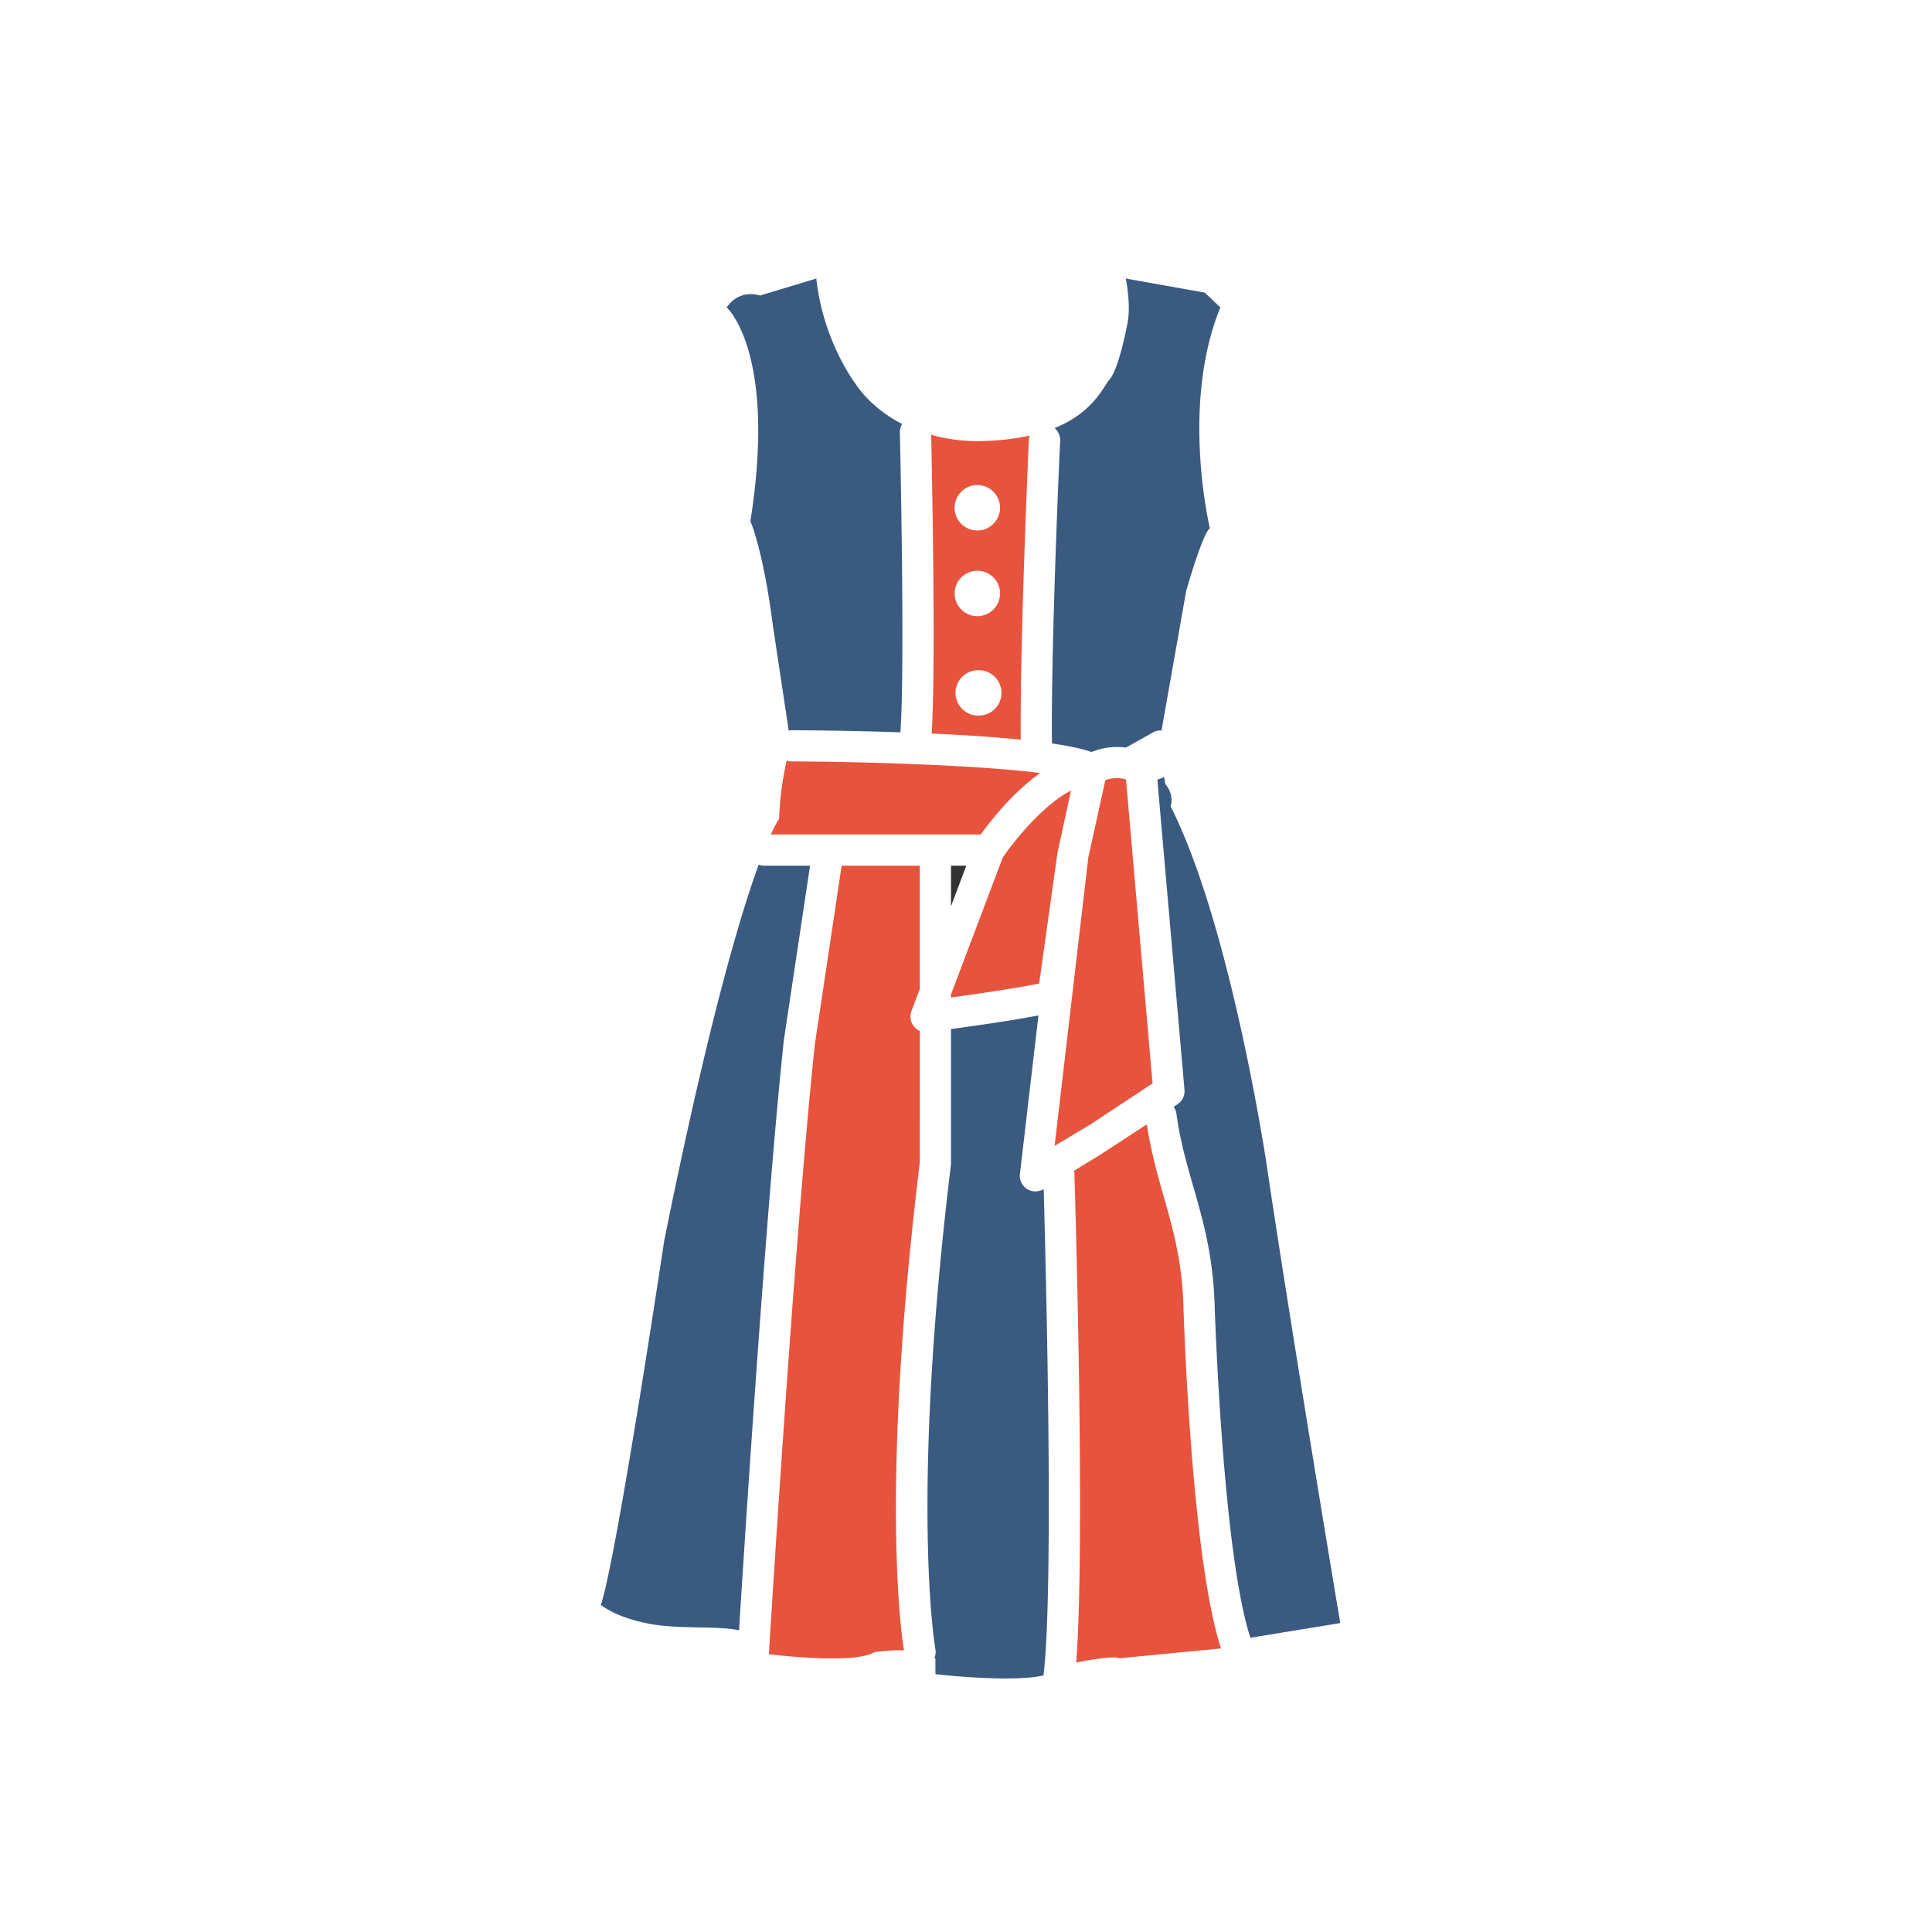 <?xml version="1.0" standalone="no"?><!DOCTYPE svg PUBLIC "-//W3C//DTD SVG 1.1//EN" "http://www.w3.org/Graphics/SVG/1.1/DTD/svg11.dtd"><svg t="1753590098280" class="icon" viewBox="0 0 1024 1024" version="1.1" xmlns="http://www.w3.org/2000/svg" p-id="4568" xmlns:xlink="http://www.w3.org/1999/xlink" width="128" height="128"><path d="M504.048 528.704c19.488-2.688 38.272-5.616 46.72-7.408l9.728-69.344c0-0.112 0.08-0.208 0.112-0.304 0.016-0.144-0.032-0.24 0-0.336l7.072-32.336c-14.816 7.552-30.368 26.944-36.192 35.488l-27.472 72.736 0.032 1.504z" fill="#E7533C" p-id="4569"></path><path d="M504.048 480.336l8.112-21.504h-8.112z" fill="#333433" p-id="4570"></path><path d="M671.536 618.464s-18.896-127.472-51.12-191.168c0 0 2.336-5.536-2.784-11.808l-0.56-3.584-3.648 1.328 14.384 164.416a8.32 8.32 0 0 1-3.696 7.648l-2.064 1.328a7.84 7.84 0 0 1 1.488 3.632c1.872 14.032 5.28 25.936 8.88 38.464 5.12 17.824 10.4 36.288 11.312 61.632 0.064 1.408 4.144 132.32 19.008 177.696l47.632-7.792c-0.032 0-27.024-161.456-38.832-241.792z" fill="#3A5A80" p-id="4571"></path><path d="M610.88 574.224L596.8 413.12a17.28 17.28 0 0 0-10.96 0.416l-9.008 40.944-17.872 152.864 19.504-11.712 32.416-21.408zM416.976 403.104a161.36 161.36 0 0 0-4.048 31.008s-1.504 1.872-4.352 8.176h111.264c5.152-7.216 17.008-22.336 31.504-32.576-33.312-4.176-92.72-6-132.144-6.144-0.8 0.016-1.488-0.224-2.224-0.464z" fill="#E7533C" p-id="4572"></path><path d="M557.568 394.048c8.656 1.264 15.968 2.752 20.976 4.528a35.616 35.616 0 0 1 18.208-2.336l14.576-8.16a8.272 8.272 0 0 1 4.32-0.912c0.064-0.112 0.064-0.288 0.064-0.384l12.992-73.568s8.656-30.512 12.56-33.216c0 0-15.728-65.136 5.552-117.056l-8.288-7.856-41.824-7.456s2.928 14.208 0.816 23.968c0 0-4.336 23.648-9.44 29.568-3.536 4.048-8.544 17.408-29.136 25.712a8.48 8.48 0 0 1 2.992 6.576c-0.16 1.136-5.024 110.144-4.368 160.592zM553.088 630.288a8.448 8.448 0 0 1-8.784-0.112 8.272 8.272 0 0 1-3.728-7.92l9.824-84.064c-12.336 2.432-31.664 5.232-46.336 7.216v71.504c-21.856 179.872-8.4 256.624-8.256 257.344a8.032 8.032 0 0 1-0.56 4.496c0.16 0.128 0.384 0.192 0.544 0.288v8.304s40.016 4.64 57.28 0.672c5.488-45.44 1.472-208.576 0.112-257.712h-0.096z" fill="#3A5A80" p-id="4573"></path><path d="M487.552 546.432a8.304 8.304 0 0 1-4.448-10.528l4.416-11.76-0.016-65.312h-41.504c-0.016 0.16 0.048 0.24 0.032 0.368l-14.16 94.416c-10.848 102.096-24.208 320.432-24.32 322.624-0.016 0.224-0.144 0.336-0.16 0.512 15.008 1.744 46.416 4.528 55.888-1.008 0 0 7.504-1.312 15.824-1.008-2.224-14.208-11.888-92.016 8.432-258.88l0.016-69.424zM616.528 633.28c-3.296-11.568-6.608-23.664-8.688-37.344l-25.008 16.32-13.424 8.16c0.976 31.28 5.664 199.552 1.008 260.752 8.384-1.664 19.744-3.536 22.976-2.256l53.792-5.216C631.408 826.08 627.36 696.464 627.2 690.88c-0.864-23.28-5.632-39.936-10.672-57.6z" fill="#E7533C" p-id="4574"></path><path d="M429.344 458.832h-24.288a8.576 8.576 0 0 1-2.928-0.56c-10 27.376-26.816 84.192-50.08 199.296 0 0-25.136 167.824-33.568 193.056 0 0 8.416 7.28 28.32 10.464 14.8 2.32 34.16 0.624 44.912 3.008 2.864-45.968 14.24-223.12 23.712-312.56l13.92-92.704zM397.728 276.256s6.816 15.2 12.032 56.112l8.288 54.912c0.384-0.064 0.736-0.24 1.2-0.24h0.016c9.008 0.032 31.952 0.224 57.968 1.104 2.528-35.504-0.256-157.808-0.288-159.072a8.144 8.144 0 0 1 1.232-4.336c-17.36-8.928-24.672-21.248-24.672-21.248s-17.264-22.432-20.832-55.856l-29.84 9.008s-10.624-3.936-17.68 6.304c0 0 26.752 23.6 12.576 113.312z" fill="#3A5A80" p-id="4575"></path><path d="M493.792 388.784c16.224 0.736 32.672 1.776 47.216 3.248-0.48-51.952 4.256-158.224 4.336-159.312 0.016-0.64 0.304-1.216 0.448-1.824a133.104 133.104 0 0 1-25.28 2.864 89.968 89.968 0 0 1-26.96-3.312c0.288 15.072 2.592 122.864 0.24 158.336z m24.224-9.52a12.016 12.016 0 0 1 0-24.016 12.032 12.032 0 1 1 0 24.016z m0-122.192a12.048 12.048 0 1 1-0.032 24.096 12.048 12.048 0 0 1 0.032-24.096z m-0.016 45.44c6.624 0 12.048 5.376 12.048 12a12.032 12.032 0 1 1-12.048-12z" fill="#E7533C" p-id="4576"></path></svg>